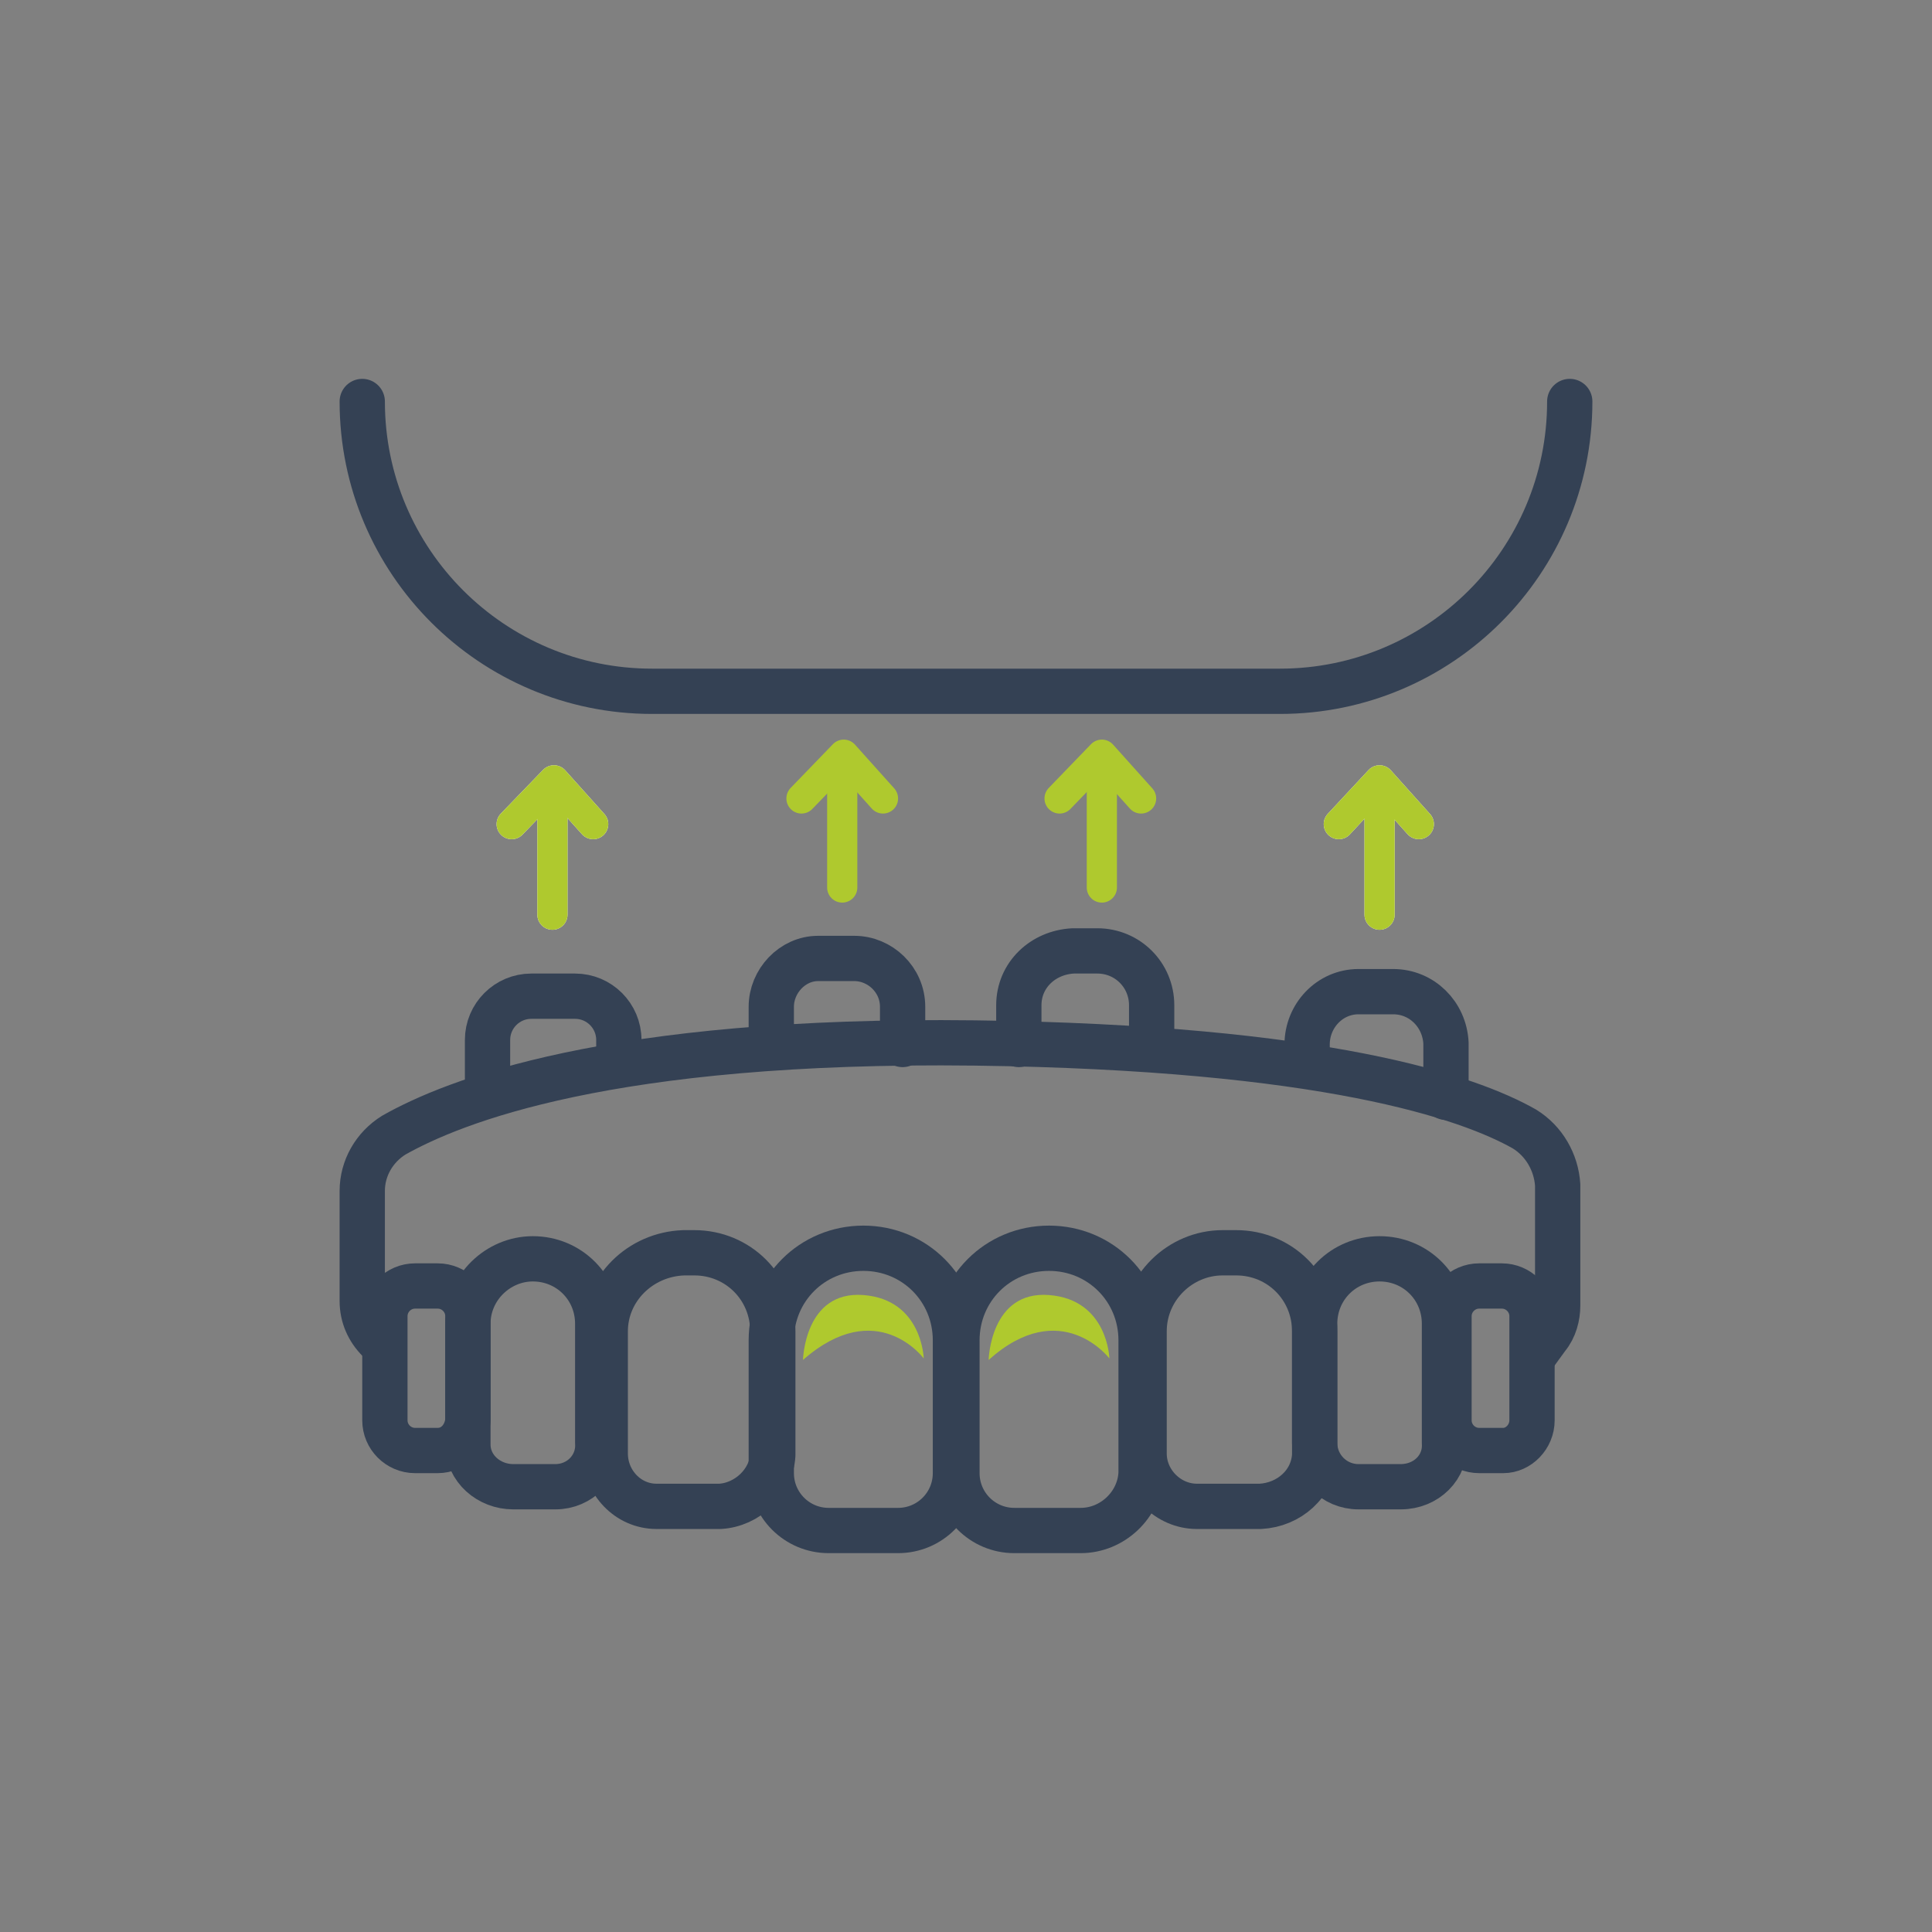 <?xml version="1.0" encoding="utf-8"?>
<!-- Generator: Adobe Illustrator 26.0.1, SVG Export Plug-In . SVG Version: 6.00 Build 0)  -->
<svg version="1.1" id="Livello_1" xmlns="http://www.w3.org/2000/svg" xmlns:xlink="http://www.w3.org/1999/xlink" x="0px" y="0px"
	 viewBox="0 0 128 128" style="enable-background:new 0 0 128 128;" xml:space="preserve">
<rect x="0" y="0" width="128" height="128" fill="#808080" stroke="none"/>
<style type="text/css">
	.st0{fill:none;stroke:#344154;stroke-width:3;stroke-linecap:round;stroke-linejoin:round;}
	.st1{fill:none;stroke:#FFFFFF;stroke-width:2;stroke-linecap:round;stroke-linejoin:round;}
	.st2{fill:none;stroke:#AFC92E;stroke-width:2;stroke-linecap:round;stroke-linejoin:round;}
	.st3{fill:#AFC92E;}
</style>
<path class="st0" d="M32.3,72.5v-3.6c0-1.6,1.3-2.9,2.9-2.9c0,0,0,0,0,0h2.9c1.6,0,2.9,1.3,2.9,2.9c0,0,0,0,0,0v1.6"/>
<path class="st0" d="M51.1,69.4v-2.7c0-1.7,1.4-3.2,3.1-3.2c0,0,0,0,0,0h2.4c1.7,0,3.2,1.4,3.2,3.2l0,0v2.5"/>
<path class="st0" d="M67.5,69.2v-2.6c0-2,1.6-3.5,3.6-3.6h1.6c2,0,3.6,1.6,3.6,3.6v2.8"/>
<path class="st0" d="M86.6,70.6v-1.4c0-1.9,1.5-3.5,3.4-3.5c0,0,0.1,0,0.1,0h2.2c1.9,0,3.4,1.5,3.5,3.4c0,0,0,0.1,0,0.1v3.5"/>
<path class="st0" d="M25.4,89.1l-0.3-0.3c-0.7-0.7-1.1-1.6-1.1-2.6v-7.3c0-1.5,0.8-2.9,2.1-3.7c3.9-2.2,14.2-6.4,38.5-6.1
	c23.2,0.3,32.7,3.6,36.4,5.7c1.3,0.8,2.1,2.2,2.2,3.7v8c0,0.7-0.2,1.5-0.7,2.1l-0.8,1.1"/>
<path class="st0" d="M29,96.1h-1.5c-1.1,0-2-0.9-2-2v-6.9c0-1.1,0.9-2,2-2H29c1.1,0,2,0.9,2,2v6.9C30.9,95.2,30.1,96.1,29,96.1z"/>
<path class="st0" d="M99.6,96.1H98c-1.1,0-2-0.9-2-2v-6.9c0-1.1,0.9-2,2-2h1.5c1.1,0,2,0.9,2,2v6.9C101.5,95.2,100.6,96.1,99.6,96.1
	z"/>
<path class="st0" d="M36.8,98.5H34c-1.6,0-3-1.2-3-2.8c0,0,0-0.1,0-0.1v-7.9c0-2.4,2-4.3,4.3-4.3l0,0c2.4,0,4.3,1.9,4.3,4.3v7.9
	C39.7,97.2,38.4,98.5,36.8,98.5z"/>
<path class="st0" d="M92.8,98.5H90c-1.6,0-2.9-1.3-2.9-2.9c0,0,0,0,0,0v-7.9c0-2.4,1.9-4.3,4.3-4.3l0,0c2.4,0,4.3,1.9,4.3,4.3v7.9
	C95.8,97.2,94.5,98.5,92.8,98.5C92.8,98.5,92.8,98.5,92.8,98.5z"/>
<path class="st0" d="M47.7,99.8h-4.2c-1.9,0-3.4-1.6-3.4-3.5v-8.1c0-2.8,2.3-5.1,5.2-5.2H46c2.9,0,5.2,2.3,5.2,5.2v8.2
	C51.1,98.2,49.5,99.7,47.7,99.8z"/>
<path class="st0" d="M83.5,99.8h-4.2c-1.9,0-3.5-1.6-3.5-3.5v-8.1c0-2.9,2.4-5.2,5.2-5.2h0.9c2.9,0,5.2,2.3,5.2,5.2v8.2
	C87,98.3,85.4,99.7,83.5,99.8z"/>
<path class="st0" d="M59.4,101.4h-4.5c-2.1,0-3.8-1.7-3.8-3.8v-8.8c0-3.4,2.7-6.1,6.1-6.1l0,0c3.4,0,6.1,2.7,6.1,6.1c0,0,0,0,0,0
	v8.8c0,2.1-1.7,3.8-3.8,3.8C59.5,101.4,59.4,101.4,59.4,101.4z"/>
<path class="st0" d="M71.6,101.4h-4.4c-2.1,0-3.8-1.7-3.8-3.8v-8.8c0-3.4,2.7-6.1,6.1-6.1l0,0c3.4,0,6.1,2.7,6.1,6.1c0,0,0,0,0,0
	v8.8C75.5,99.7,73.7,101.4,71.6,101.4z"/>
<polyline class="st1" points="33.9,54.6 36.7,51.7 39.3,54.6 "/>
<line class="st1" x1="36.6" y1="60.6" x2="36.6" y2="51.9"/>
<polyline class="st2" points="33.9,54.6 36.7,51.7 39.3,54.6 "/>
<line class="st2" x1="36.6" y1="60.6" x2="36.6" y2="51.9"/>
<polyline class="st1" points="88.7,54.6 91.4,51.7 94,54.6 "/>
<line class="st1" x1="91.4" y1="60.6" x2="91.4" y2="51.9"/>
<polyline class="st2" points="88.7,54.6 91.4,51.7 94,54.6 "/>
<line class="st2" x1="91.4" y1="60.6" x2="91.4" y2="51.9"/>
<polyline class="st2" points="53.1,52.9 55.9,50 58.5,52.9 "/>
<line class="st2" x1="55.8" y1="58.8" x2="55.8" y2="50.3"/>
<polyline class="st2" points="70.2,52.9 73,50 75.6,52.9 "/>
<line class="st2" x1="73" y1="58.8" x2="73" y2="50.3"/>
<path class="st0" d="M104,26.6L104,26.6c0,10.6-8.6,19.2-19.2,19.2H43.2C32.6,45.8,24,37.2,24,26.6c0,0,0,0,0,0l0,0"/>
<path class="st3" d="M53.2,90.1c0,0,0.1-4.6,4-4.3s4,4.2,4,4.2S58.1,85.8,53.2,90.1z"/>
<path class="st3" d="M65.5,90.1c0,0,0.1-4.6,4-4.3s4,4.2,4,4.2S70.3,85.8,65.5,90.1z"/>
</svg>
